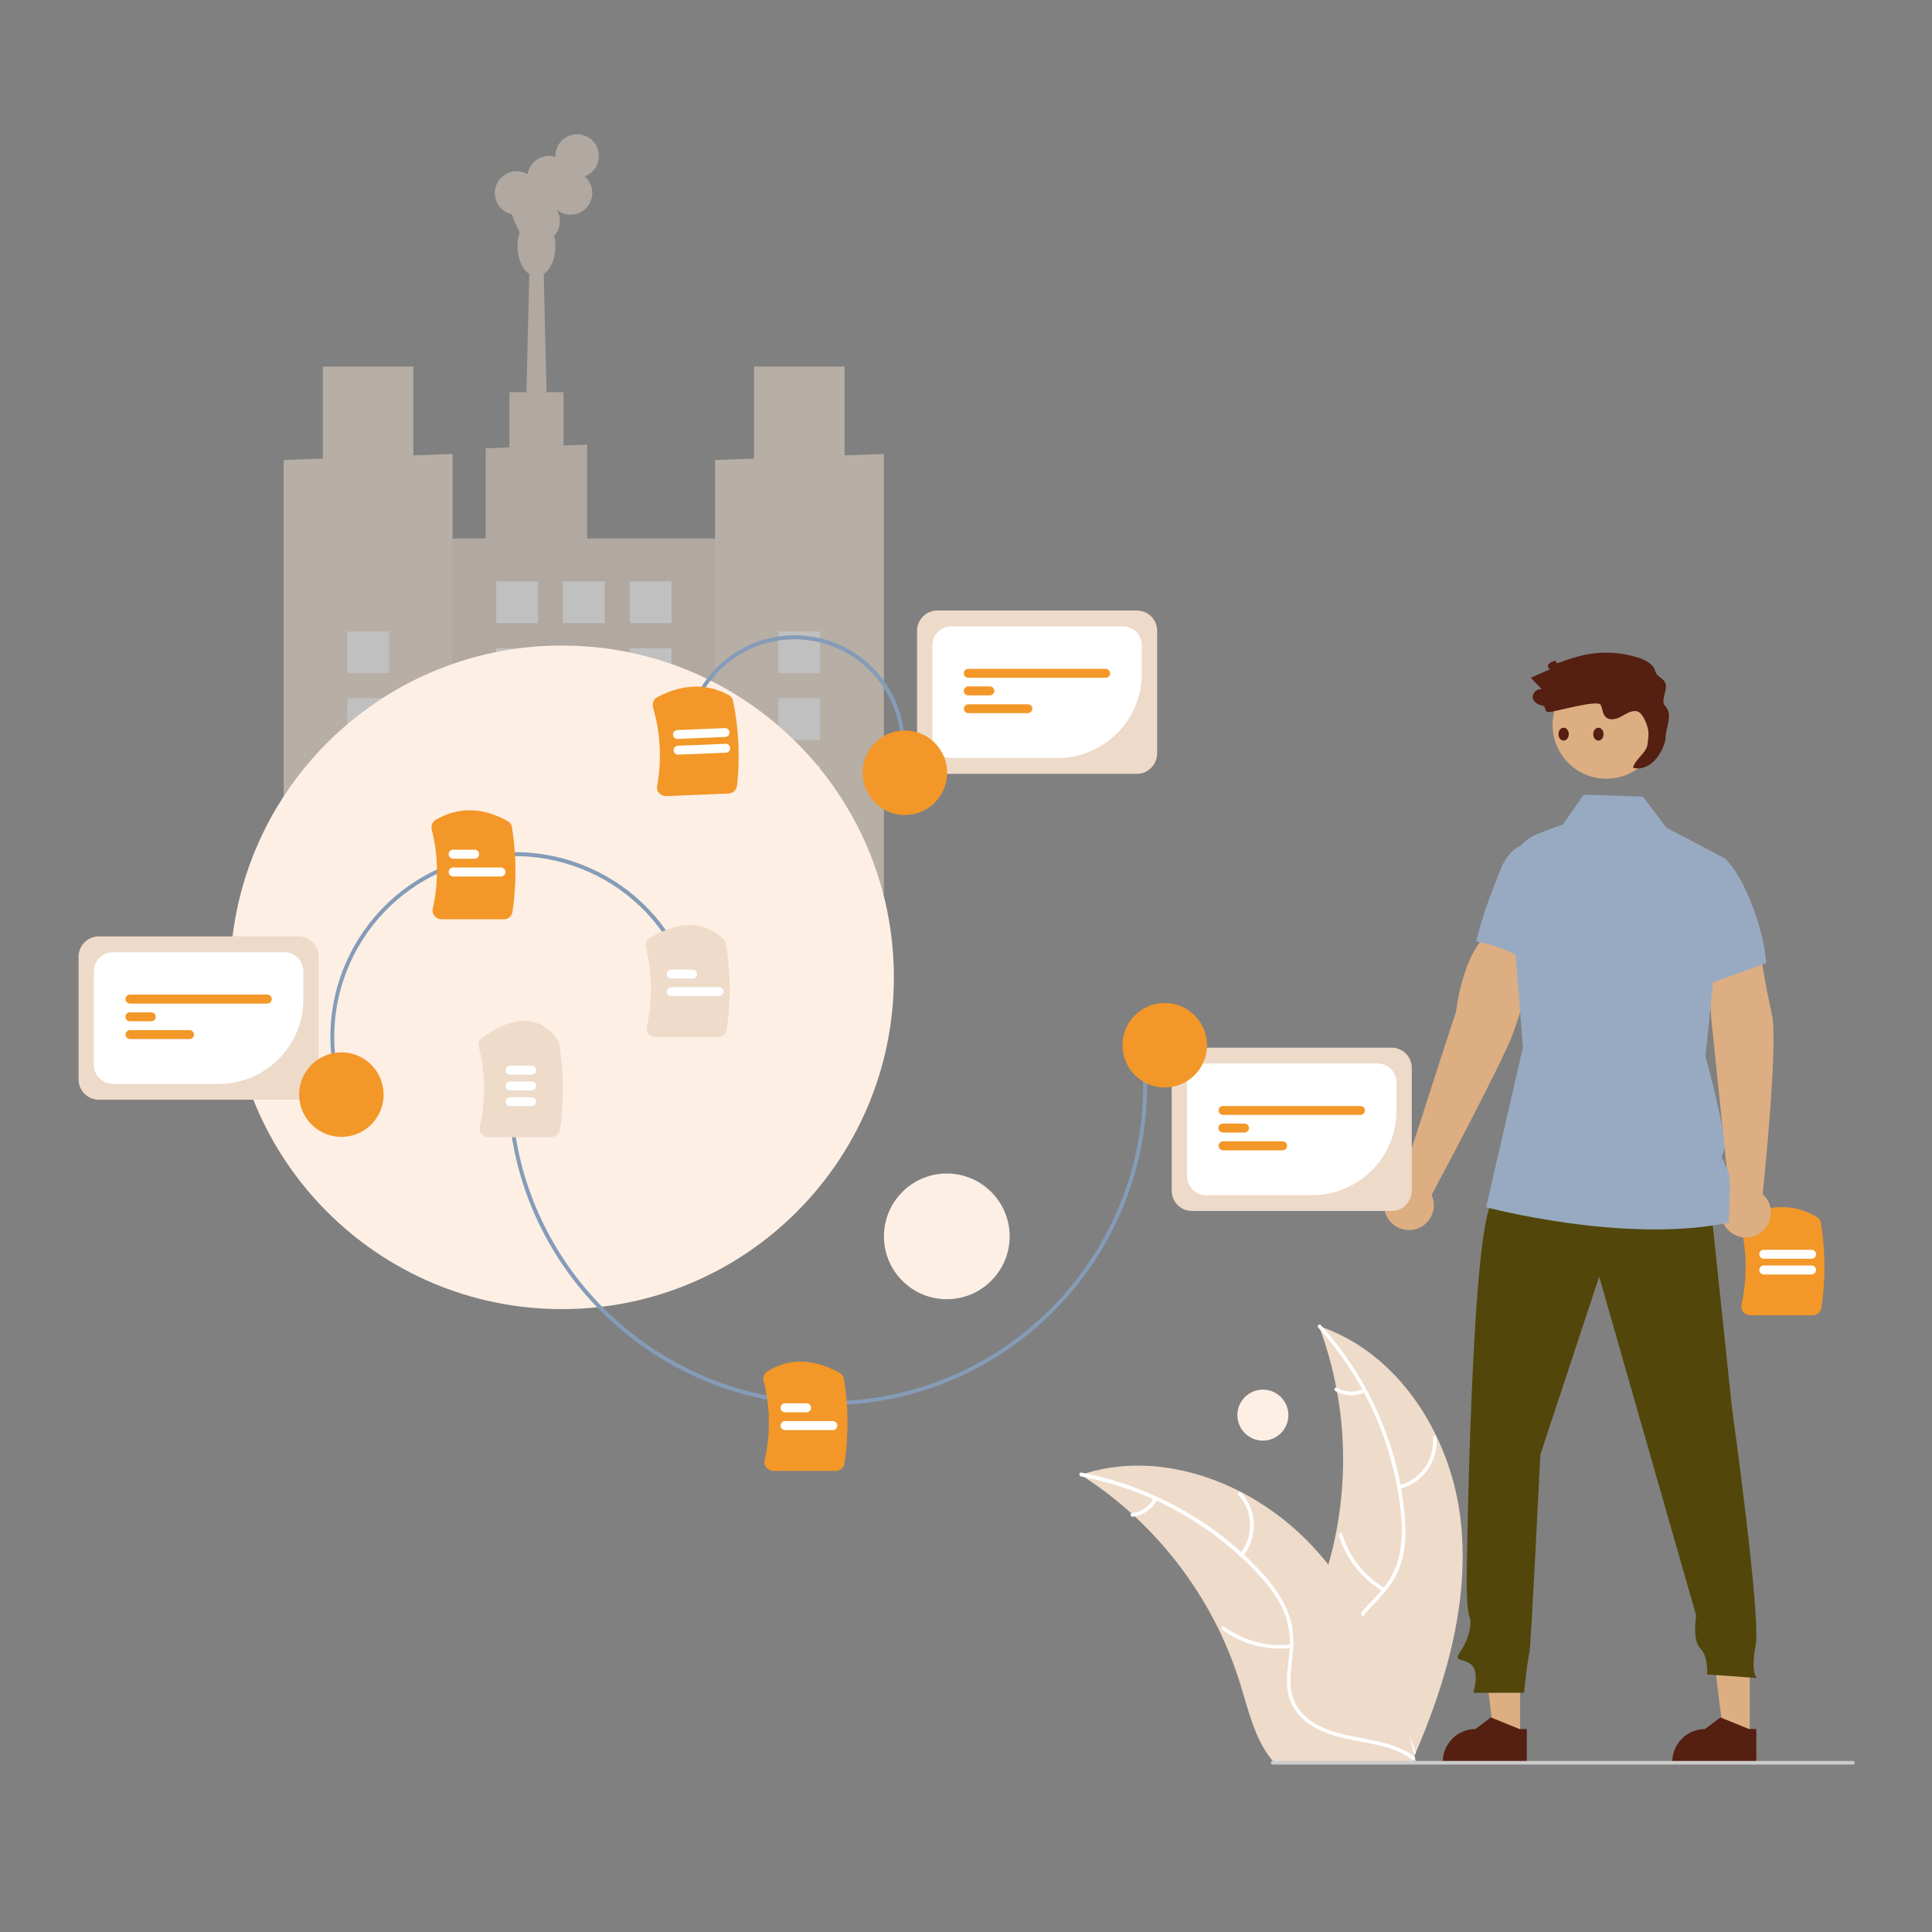 <?xml version="1.0" encoding="utf-8"?>
<!-- Generator: Adobe Illustrator 27.3.1, SVG Export Plug-In . SVG Version: 6.00 Build 0)  -->
<svg version="1.1" id="Livello_1" xmlns="http://www.w3.org/2000/svg" xmlns:xlink="http://www.w3.org/1999/xlink" x="0px" y="0px"
	 viewBox="0 0 1500 1500" style="enable-background:new 0 0 1500 1500;" xml:space="preserve">
<rect x="0" y="0" width="1500" height="1500" fill="#808080" stroke="none"/>
<style type="text/css">
	.st0{display:none;fill:#FFFFFF;}
	.st1{opacity:0.506;}
	.st2{fill:#E2D1C2;}
	.st3{fill:#FFFFFF;}
	.st4{fill:#EEDBCA;}
	.st5{fill:#F39728;}
	.st6{fill:#FEEFE5;}
	.st7{fill:#DCAE82;}
	.st8{fill:#551F11;}
	.st9{fill:#52460A;}
	.st10{fill:#98AAC2;}
	.st11{fill:#859CB8;}
	.st12{fill:#EDDAC9;}
	.st13{fill:#CCCCCC;}
</style>
<g>
	<g id="undraw_thought_process_re_om58">
		<rect class="st0" width="1500" height="1500"/>
		<g id="Group_226" transform="translate(-656.859 39.169)" class="st1">
			<path id="Path_8077" class="st2" d="M1034,308.9v202.3h78.7V306l-18.3,0.7v-41.4h-13.2l-2.2-91.7c5.3-3.5,9.1-11.8,9.1-21.4
				c0-2.8-0.3-5.5-1-8.2c5.2-5.6,5.9-14.1,1.8-20.5c7.1,6,17.7,5.2,23.8-1.9c6-7.1,5.2-17.7-1.9-23.8c8.7-3.2,13.2-12.9,10-21.7
				c-3.2-8.7-12.9-13.2-21.7-10c-6.6,2.4-11,8.8-11,15.8c0,0.2,0,0.5,0,0.7c-8.9-2.7-18.3,2.3-21.1,11.2c-0.2,0.8-0.4,1.6-0.5,2.4
				c-8-4.8-18.4-2.1-23.1,5.9s-2.1,18.4,5.9,23.1c1.6,0.9,3.3,1.6,5.1,2c0,0.1,0,0.2,0,0.4c1.6,4.7,3.6,9.3,6,13.7
				c-1.2,3.5-1.8,7.2-1.7,10.9c0,9.7,3.8,17.9,9.1,21.4l-2.2,91.7h-13.2v42.9L1034,308.9z M1083.2,115.7L1083.2,115.7
				c0.3,0,0.5,0,0.8,0c0.2,0.5,0.3,1,0.5,1.5C1084.1,116.6,1083.6,116.1,1083.2,115.7L1083.2,115.7z"/>
			<rect id="Rectangle_1565" x="990.7" y="378.9" class="st2" width="238.9" height="276.3"/>
			<rect id="Rectangle_1566" x="1077.9" y="599" class="st3" width="64.4" height="56.2"/>
			<path id="Path_8080" class="st4" d="M877.1,318v337.2h131.1V313.3l-30.4,1.1v-69h-70.3v71.5L877.1,318z"/>
			<path id="Path_8083" class="st4" d="M1212,318v337.2h131.1V313.3l-10.8,0.4l-19.7,0.7v-69h-70.3v71.5L1212,318z"/>
			<rect id="Rectangle_1567" x="1145.8" y="412.2" class="st3" width="32.4" height="32.4"/>
			<rect id="Rectangle_1568" x="1093.9" y="412.2" class="st3" width="32.4" height="32.4"/>
			<rect id="Rectangle_1569" x="1042.1" y="412.2" class="st3" width="32.4" height="32.4"/>
			<rect id="Rectangle_1570" x="1145.8" y="464.1" class="st3" width="32.4" height="32.4"/>
			<rect id="Rectangle_1571" x="1093.9" y="464.1" class="st3" width="32.4" height="32.4"/>
			<rect id="Rectangle_1572" x="1042.1" y="464.1" class="st3" width="32.4" height="32.4"/>
			<rect id="Rectangle_1573" x="1145.8" y="515.9" class="st3" width="32.4" height="32.4"/>
			<rect id="Rectangle_1574" x="1093.9" y="515.9" class="st3" width="32.4" height="32.4"/>
			<rect id="Rectangle_1575" x="1042.1" y="515.9" class="st3" width="32.4" height="32.4"/>
			<rect id="Rectangle_1577" x="926.5" y="451.1" class="st3" width="32.4" height="32.4"/>
			<rect id="Rectangle_1578" x="926.5" y="502.9" class="st3" width="32.4" height="32.4"/>
			<rect id="Rectangle_1579" x="926.5" y="554.8" class="st3" width="32.4" height="32.4"/>
			<rect id="Rectangle_1581" x="1261.1" y="451.1" class="st3" width="32.4" height="32.4"/>
			<rect id="Rectangle_1582" x="1261.1" y="502.9" class="st3" width="32.4" height="32.4"/>
			<rect id="Rectangle_1583" x="1261.1" y="554.8" class="st3" width="32.4" height="32.4"/>
		</g>
		<path id="Path_7997" class="st5" d="M1407.3,1021.2h-48.5c-2.1,0-4.1-1-5.4-2.6c-0.6-0.8-1.1-1.7-1.3-2.7c-0.2-1-0.2-2,0-3
			c4.5-20.1,4.3-41-0.6-61c-0.8-3.2,0.8-6.4,3.7-7.8c20.3-9.5,38.8-9.2,55.3,0.7c0.9,0.5,1.6,1.2,2.2,2c0.6,0.8,0.9,1.8,1.1,2.8
			c3.5,21.7,3.6,43.9,0.4,65.7C1413.6,1018.7,1410.7,1021.2,1407.3,1021.2L1407.3,1021.2z"/>
		<path id="Path_7998" class="st3" d="M1406.5,989.5h-37.1c-1.9,0-3.5-1.6-3.5-3.5c0-1.9,1.6-3.5,3.5-3.5h37.1
			c1.9,0,3.5,1.6,3.5,3.5C1410,987.9,1408.4,989.5,1406.5,989.5z"/>
		<path id="Path_7999" class="st3" d="M1406.5,977.3h-37.1c-1.9,0-3.5-1.6-3.5-3.5c0-1.9,1.6-3.5,3.5-3.5h37.1
			c1.9,0,3.5,1.6,3.5,3.5C1410,975.7,1408.4,977.3,1406.5,977.3z"/>
		<path id="Path_8000" class="st6" d="M436.3,1016.4c142.3,0,257.7-115.3,257.7-257.6S578.6,501.2,436.3,501.2
			S178.6,616.5,178.6,758.8S294,1016.4,436.3,1016.4z"/>
		<path id="Path_8001" class="st6" d="M735.1,1008.7c26.9,0,48.8-21.9,48.8-48.8s-21.9-48.8-48.8-48.8c-26.9,0-48.8,21.8-48.8,48.8
			C686.3,986.9,708.1,1008.7,735.1,1008.7C735.1,1008.7,735.1,1008.7,735.1,1008.7z"/>
		<path id="Path_8002" class="st6" d="M980.5,1118.5c10.9,0,19.8-8.9,19.8-19.8s-8.9-19.8-19.8-19.8c-10.9,0-19.8,8.9-19.8,19.8
			C960.7,1109.6,969.6,1118.5,980.5,1118.5z"/>
		<path id="Path_8003" class="st4" d="M1133.6,1176.6c-8.4-63.9-48.4-126.6-109.5-147c24.5,65.6,24.9,137.8,1.3,203.7
			c-9.2,25.4-22.1,52.7-13.1,78.1c5.6,15.8,19.1,27.9,34.1,35.4s31.7,11,48.2,14.5l3.2,2.7C1123.5,1305,1141.9,1240.4,1133.6,1176.6
			z"/>
		<path id="Path_8004" class="st3" d="M1023.5,1030.8c35.8,39.5,58.1,89.3,64,142.3c1.2,11.4,1.4,23-1,34.2
			c-2.4,10.9-7.8,21-15.4,29.2c-7,7.8-15,14.9-20,24.2c-5.2,9.8-5.4,20.9-1.7,31.3c4.5,12.7,13.3,23,22.3,32.8
			c10,10.9,20.5,22,24.8,36.5c0.5,1.8,3.2,0.8,2.7-0.9c-7.5-25.2-32-39.3-43.9-61.9c-5.5-10.6-7.9-22.8-2.8-34.1
			c4.4-9.8,12.7-17.2,19.8-25c7.5-8.2,13.2-17.2,16.1-27.9c3-11,3.2-22.7,2.3-34c-2.2-25.7-8.4-50.9-18.4-74.7
			c-11.3-27.2-27.1-52.2-46.9-74.1C1024.2,1027.4,1022.3,1029.5,1023.5,1030.8L1023.5,1030.8z"/>
		<path id="Path_8005" class="st3" d="M1086.6,1156c18.1-4.5,30.2-21.5,28.7-40c-0.2-1.8-3-1.7-2.8,0.2c1.5,17.3-9.9,33.1-26.8,37.2
			C1083.9,1153.7,1084.8,1156.4,1086.6,1156z"/>
		<path id="Path_8006" class="st3" d="M1075.1,1233c-15.9-9.4-27.7-24.4-33-42c-0.5-1.8-3.2-0.8-2.7,0.9c5.6,18.4,17.9,34,34.5,43.7
			C1075.4,1236.5,1076.7,1234,1075.1,1233L1075.1,1233z"/>
		<path id="Path_8007" class="st3" d="M1058.4,1078.3c-6.5,3.2-14.2,2.8-20.4-0.9c-1.6-0.9-2.8,1.6-1.3,2.5
			c6.9,4.1,15.4,4.5,22.6,1.1c0.7-0.3,1.1-1.1,0.9-1.8C1059.9,1078.5,1059.1,1078.1,1058.4,1078.3L1058.4,1078.3L1058.4,1078.3z"/>
		<path id="Path_8008" class="st4" d="M839,1145c1,0.6,1.9,1.2,2.9,1.9c12.9,8.4,25.1,17.7,36.5,28.1c0.9,0.8,1.8,1.6,2.7,2.4
			c27.1,25.2,49.3,55.2,65.5,88.5c6.4,13.3,11.8,27,16.2,41.1c6,19.4,10.9,41,22.7,56.8c1.2,1.7,2.5,3.3,3.9,4.8l105-0.7
			c0.2-0.1,0.5-0.2,0.7-0.3l4.2,0.2c-0.2-0.8-0.4-1.5-0.5-2.2c-0.1-0.4-0.2-0.9-0.3-1.3c-0.1-0.3-0.2-0.6-0.2-0.8
			c0-0.1,0-0.2-0.1-0.3c-0.1-0.3-0.1-0.5-0.2-0.8c-1.1-4.3-2.2-8.6-3.3-12.8c0,0,0,0,0-0.1c-8.8-32.6-20.4-64.7-36.5-94.1
			c-0.5-0.9-1-1.8-1.5-2.7c-7.3-13.2-15.7-25.8-25.1-37.6c-5.2-6.5-10.6-12.7-16.4-18.6c-15-15.2-32.3-28-51.2-37.9
			c-37.8-19.6-81.4-27-121.6-14.6C841.1,1144.3,840.1,1144.6,839,1145z"/>
		<path id="Path_8009" class="st3" d="M839.3,1146.3c52.4,10,100.2,36.3,136.8,75.1c7.8,8.4,15,17.5,19.8,27.9
			c4.6,10.2,6.4,21.4,5.3,32.5c-0.9,10.4-3,20.9-1.4,31.3c1.7,11,8.3,19.9,17.5,26c11.3,7.4,24.5,10.3,37.5,12.8
			c14.5,2.7,29.6,5.2,41.7,14.2c1.5,1.1,3.1-1.3,1.6-2.3c-21.1-15.6-49.3-12.1-72.3-23.1c-10.8-5.1-20-13.5-22.8-25.5
			c-2.4-10.5-0.2-21.3,0.8-31.9c1-11,0.2-21.6-4-32c-4.3-10.6-11.1-20.1-18.6-28.6c-17.2-19.2-37.4-35.6-59.7-48.5
			c-25.4-14.9-53.1-25.4-82.1-30.9C837.7,1143.1,837.5,1145.9,839.3,1146.3z"/>
		<path id="Path_8010" class="st3" d="M965,1208.2c11.7-14.5,11.2-35.3-1.2-49.3c-1.2-1.4-3.4,0.5-2.2,1.8c11.6,12.9,12,32.4,1,45.8
			C961.5,1208,963.9,1209.6,965,1208.2z"/>
		<path id="Path_8011" class="st3" d="M1002.2,1276.7c-18.3,2.1-36.8-2.8-51.7-13.7c-1.5-1.1-3.1,1.3-1.6,2.3
			c15.5,11.3,34.7,16.4,53.8,14.1C1004.6,1279.2,1004.1,1276.5,1002.2,1276.7L1002.2,1276.7z"/>
		<path id="Path_8012" class="st3" d="M895.7,1163.2c-3.3,6.4-9.6,10.8-16.8,11.6c-1.8,0.2-1.3,3,0.5,2.8c8-0.9,14.9-5.7,18.7-12.8
			c0.4-0.7,0.3-1.5-0.4-2C897,1162.4,896.1,1162.6,895.7,1163.2L895.7,1163.2z"/>
		<path id="Path_8013" class="st7" d="M1342.7,927.1l-14.2-137.4l-3.8-56.6l39.8-7.2c0,0,5.9,38.9,11.2,61.7
			c5.1,22.5-6.8,136.5-7.2,139.5c8,7.1,8.6,19.3,1.5,27.3c-7.1,8-19.3,8.6-27.3,1.5c-8-7.1-8.6-19.3-1.5-27.3
			C1341.7,928,1342.2,927.5,1342.7,927.1L1342.7,927.1z"/>
		<path id="Path_8014" class="st7" d="M1180.3,1349H1160l-9.6-78h29.8V1349z"/>
		<path id="Path_8015" class="st8" d="M1185.4,1368.6h-65.2v-0.8c0-14,11.4-25.4,25.4-25.4l0,0l11.9-9l22.2,9h5.7V1368.6z"/>
		<path id="Path_8016" class="st7" d="M1358.5,1349h-20.2l-9.6-78h29.8V1349z"/>
		<path id="Path_8017" class="st8" d="M1363.6,1368.6h-65.2v-0.8c0-14,11.4-25.4,25.4-25.4c0,0,0,0,0,0l0,0l11.9-9l22.2,9h5.7
			V1368.6z"/>
		<path id="Path_8018" class="st9" d="M1327.7,931.7l17,161.5c0,0,22.6,161.7,18.4,184.1s1.1,25.5,1.1,25.5l-38.8-2.8
			c0,0,1.1-13.8-5.3-20.2s-3.2-25.5-3.2-25.5l-75.3-263.1l-45.7,138.2c0,0-7.4,152-8.5,154.1s-4.2,30.8-4.2,30.8h-39.3
			c0,0,5.3-17-2.1-22.3s-13.8-1.1-7.4-10.6s8.5-21.2,6.4-26.6s-2.1-26.6-2.1-26.6s3.2-286.9,21.3-296.5S1327.7,931.7,1327.7,931.7z"
			/>
		<path id="Path_8019" class="st7" d="M1247.2,604.6c23.1,0,41.8-18.7,41.8-41.8c0-23.1-18.7-41.8-41.8-41.8
			c-23.1,0-41.8,18.7-41.8,41.8C1205.4,585.9,1224.1,604.6,1247.2,604.6z"/>
		<path id="Path_8020" class="st10" d="M1371.2,747.8l-41.1,14.8l-12.5,4.5l-9.2-116.8l31.4,16.6c0.1,0,0.1,0.1,0.1,0.1
			c5.4,6,10,12.8,13.5,20C1370.6,722.1,1371.2,747.8,1371.2,747.8z"/>
		<path id="Path_8021" class="st7" d="M1087.8,917.2c0,0,41.8-129.9,42.6-131.4c5.5-41.6,21.2-59.9,23.6-57.9l40.7,14.1
			c0,0-12.1,38.3-20.3,61c-7.8,21.7-61.4,122.1-62.9,124.7c4.4,9.7,0.1,21.2-9.6,25.6c-9.7,4.4-21.2,0.1-25.6-9.6
			c-4.4-9.7-0.1-21.2,9.6-25.6C1086.4,917.7,1087.1,917.4,1087.8,917.2z"/>
		<path id="Path_8022" class="st10" d="M1214.1,657.8c0,0-35.2-17.2-48.8,16.6c-8.9,22.8-13.2,32.8-19.2,56.6
			c0,0,35.9,5.4,47.4,25.7L1214.1,657.8z"/>
		<path id="Path_8023" class="st10" d="M1342.2,949.3c-81,16.7-188.4-12-188.4-12l28.6-124.1l-10.2-129.9
			c-1.2-15.9,7.8-30.8,21.9-36l19.4-7.3l16.1-23l45.9,1.5l18.3,24.1l14.5,7.7l31.4,16.6l0.1,0.1v0.1l-9.8,95.5l-5.9,57.6
			c0,0,18,64.8,14.3,73.4s-0.5,4.4,0.4,9s3.7,4.9,4.1,13.9C1343.4,925.5,1342.2,949.3,1342.2,949.3z"/>
		<path id="Path_8024" class="st8" d="M1292.6,547.9c-3.3-3.3,1.7-11.9,0.7-16.4c-1.1-5.2-6.8-5.4-8.2-10.5
			c-1.5-5.5-7.4-8.5-12.8-10.3c-14-4.5-28.9-5.2-43.2-2c-6.3,1.5-12.6,3.5-18.7,5.8c-4.2,1.5-0.2-2.6-4.4-1.1
			c-1.6,0.4-3,1.3-3.9,2.6c-0.8,1.4,0.3,3.7,1.9,3.4c-5.1,2.3-10.3,4.5-15.5,6.8l8.7,9.1c-4.1-1.2-8.5,3.7-6.9,7.7
			c1.3,2.5,3.8,4.2,6.6,4.6c4.7,0.9,1.1,5.3,5.8,5.2c4.7-0.1,37.7-9.8,40-5.6c1.6,2.9,1.4,6.8,3.8,9.3c3,3.1,8.2,2,12-0.1
			s7.7-4.8,11.9-4.3c4.5,0.5,7.8,8.8,8.9,13.1s0.4,8.9-0.3,13.4c-0.9,5.8-10.1,11.7-11.1,17.5c10.2,2.8,21.2-6.2,25.2-21.8
			C1292.9,564.4,1299.6,554.9,1292.6,547.9z"/>
		<path id="Path_8025" class="st11" d="M642.2,1091.1c-123.1,0-230.3-91.8-246.1-217.1l3-0.4C414.8,997.3,520.6,1088,642.2,1088
			c10.3,0,20.7-0.7,30.9-1.9c134.1-16.9,229.5-139.8,212.5-273.9l3-0.4c17.2,135.8-79.4,260.2-215.2,277.3
			C663.2,1090.4,652.7,1091,642.2,1091.1z"/>
		<path id="Path_8026" class="st5" d="M648.9,1142h-48.5c-2.1,0-4.1-1-5.4-2.6c-1.3-1.6-1.8-3.7-1.3-5.7c4.6-20.3,4.3-41.4-0.8-61.6
			c-0.7-2.9,0.5-5.9,3-7.4c16.8-10.4,35-10.1,55.8,1c1.9,1,3.3,2.9,3.6,5c3.4,21.7,3.6,43.7,0.4,65.4
			C655.2,1139.5,652.3,1142,648.9,1142L648.9,1142z"/>
		<path id="Path_8027" class="st4" d="M427.8,882.9h-48.5c-2.1,0-4.1-1-5.4-2.6c-1.3-1.6-1.8-3.7-1.3-5.7
			c4.6-20.4,4.3-41.5-0.8-61.8c-0.7-2.7,0.4-5.6,2.7-7.2c24.9-17.9,44.6-17.4,58.4,1.5c0.6,0.9,1,1.9,1.2,2.9
			c3.7,22.1,3.9,44.7,0.6,67C434.1,880.4,431.2,882.9,427.8,882.9L427.8,882.9z"/>
		<path id="Path_8028" class="st3" d="M626.2,1096.5h-16.7c-1.9,0-3.5-1.6-3.5-3.5c0-1.9,1.6-3.5,3.5-3.5h16.7
			c1.9,0,3.5,1.6,3.5,3.5C629.7,1095,628.1,1096.5,626.2,1096.5z"/>
		<path id="Path_8029" class="st3" d="M646.6,1110.3h-37.1c-1.9,0-3.5-1.6-3.5-3.5c0-1.9,1.6-3.5,3.5-3.5h37.1
			c1.9,0,3.5,1.6,3.5,3.5C650.1,1108.7,648.5,1110.3,646.6,1110.3L646.6,1110.3z"/>
		<path id="Path_8030" class="st3" d="M412.8,834.4h-16.7c-1.9,0-3.5-1.6-3.5-3.5c0-1.9,1.6-3.5,3.5-3.5h16.7c1.9,0,3.5,1.6,3.5,3.5
			C416.2,832.8,414.7,834.4,412.8,834.4z"/>
		<path id="Path_8031" class="st3" d="M412.8,846.6h-16.7c-1.9,0-3.5-1.6-3.5-3.5c0-1.9,1.6-3.5,3.5-3.5h16.7c1.9,0,3.5,1.6,3.5,3.5
			C416.2,845,414.7,846.6,412.8,846.6z"/>
		<path id="Path_8032" class="st3" d="M412.8,858.8h-16.7c-1.9,0-3.5-1.6-3.4-3.5c0-1.9,1.5-3.4,3.4-3.4h16.7c1.9,0,3.5,1.6,3.4,3.5
			C416.1,857.2,414.6,858.7,412.8,858.8z"/>
		<path id="Path_8033" class="st12" d="M1080.4,940.2h-155c-8.6,0-15.7-7-15.7-15.7v-95.4c0-8.6,7-15.7,15.7-15.7h155
			c8.7,0,15.7,7,15.7,15.7v95.4C1096,933.2,1089,940.2,1080.4,940.2z"/>
		<path id="Path_8034" class="st3" d="M1018.8,927.9h-82.5c-8.1,0-14.7-6.6-14.7-14.7v-72.8c0-8.1,6.6-14.7,14.7-14.7h133.2
			c8.1,0,14.7,6.6,14.7,14.7v22.2C1084.1,898.6,1054.9,927.9,1018.8,927.9L1018.8,927.9z"/>
		<path id="Path_8035" class="st5" d="M1056.2,865.6H949.6c-1.9,0-3.5-1.5-3.5-3.4c0-1.9,1.5-3.5,3.4-3.5c0,0,0.1,0,0.1,0h106.6
			c1.9,0,3.5,1.5,3.5,3.4c0,1.9-1.5,3.5-3.4,3.5C1056.3,865.6,1056.2,865.6,1056.2,865.6z"/>
		<path id="Path_8036" class="st5" d="M966.2,879.3h-16.7c-1.9,0-3.5-1.6-3.5-3.5c0-1.9,1.6-3.5,3.5-3.5h16.7c1.9,0,3.5,1.6,3.5,3.5
			C969.7,877.8,968.2,879.3,966.2,879.3z"/>
		<path id="Path_8037" class="st5" d="M995.8,893.1h-46.2c-1.9,0-3.5-1.6-3.5-3.5c0-1.9,1.6-3.5,3.5-3.5h46.2c1.9,0,3.5,1.5,3.5,3.5
			C999.3,891.5,997.7,893.1,995.8,893.1C995.8,893.1,995.8,893.1,995.8,893.1z"/>
		<path id="Path_8038" class="st5" d="M904.3,844.3c18.1,0,32.8-14.7,32.8-32.8c0-18.1-14.7-32.8-32.8-32.8
			c-18.1,0-32.8,14.7-32.8,32.8C871.5,829.6,886.2,844.3,904.3,844.3C904.3,844.3,904.3,844.3,904.3,844.3z"/>
		<path id="Path_8039" class="st11" d="M533.1,562.2c9.1-46.3,54.1-76.5,100.4-67.4c46.3,9.1,76.5,54.1,67.4,100.4l-3-0.6
			c8.7-44.7-20.5-88-65.2-96.7c-44.6-8.7-87.7,20.3-96.6,64.8L533.1,562.2z"/>
		<path id="Path_8040" class="st5" d="M565.6,616.1l-48.4,2c-2.1,0.1-4.1-0.8-5.5-2.4c-1.4-1.5-1.9-3.6-1.5-5.6
			c3.7-20.3,2.6-41.1-3.2-60.9c-0.9-3.1,0.5-6.5,3.4-8c19.8-10.3,38.4-10.8,55.3-1.6c1.8,1,3.1,2.7,3.5,4.7
			c4.4,21.6,5.4,43.7,3.1,65.6C571.8,613.3,569,616,565.6,616.1L565.6,616.1z"/>
		<path id="Path_8041" class="st3" d="M563.6,584.4l-37,1.5c-1.9,0.1-3.5-1.4-3.6-3.3c-0.1-1.9,1.4-3.5,3.3-3.6c0,0,0,0,0,0l37-1.5
			c1.9-0.1,3.5,1.4,3.6,3.3S565.5,584.3,563.6,584.4L563.6,584.4z"/>
		<path id="Path_8042" class="st3" d="M563.1,572.2l-37,1.5c-1.9,0.1-3.5-1.4-3.6-3.3s1.4-3.5,3.3-3.6l37-1.5
			c1.9-0.1,3.5,1.4,3.6,3.3S565,572.1,563.1,572.2L563.1,572.2z"/>
		<path id="Path_8043" class="st12" d="M882.7,600.8h-155c-8.6,0-15.7-7-15.7-15.7v-95.4c0-8.6,7-15.7,15.7-15.7h155
			c8.6,0,15.7,7,15.7,15.7v95.4C898.3,593.7,891.3,600.8,882.7,600.8L882.7,600.8z"/>
		<path id="Path_8044" class="st3" d="M821.1,588.5h-82.5c-8.1,0-14.7-6.6-14.7-14.7V501c0-8.1,6.6-14.7,14.7-14.7h133.2
			c8.1,0,14.7,6.6,14.7,14.7v22.2C886.4,559.2,857.2,588.4,821.1,588.5L821.1,588.5z"/>
		<path id="Path_8045" class="st5" d="M858.5,526.2H751.8c-1.9,0-3.5-1.5-3.5-3.4c0-1.9,1.5-3.5,3.4-3.5c0,0,0.1,0,0.1,0h106.6
			c1.9,0,3.5,1.5,3.5,3.4c0,1.9-1.5,3.5-3.4,3.5C858.6,526.2,858.5,526.2,858.5,526.2z"/>
		<path id="Path_8046" class="st5" d="M768.5,539.9h-16.7c-1.9,0-3.5-1.6-3.5-3.5c0-1.9,1.6-3.5,3.5-3.5h16.7c1.9,0,3.5,1.6,3.5,3.5
			C772,538.4,770.4,539.9,768.5,539.9z"/>
		<path id="Path_8047" class="st5" d="M798.1,553.7h-46.2c-1.9,0-3.5-1.5-3.5-3.4c0-1.9,1.5-3.5,3.4-3.5c0,0,0.1,0,0.1,0h46.2
			c1.9,0,3.5,1.6,3.4,3.5C801.5,552.1,799.9,553.6,798.1,553.7z"/>
		<path id="Path_8048" class="st5" d="M730.4,617.3c9.6-15.4,4.8-35.6-10.5-45.2c-15.4-9.6-35.6-4.8-45.2,10.5
			c-9.6,15.4-4.8,35.6,10.5,45.2C700.6,637.4,720.8,632.7,730.4,617.3C730.4,617.3,730.4,617.3,730.4,617.3z"/>
		<path id="Path_8049" class="st13" d="M1438.6,1370H988.1c-0.4,0-0.7-0.1-1-0.4c-0.5-0.5-0.5-1.4,0-2c0,0,0,0,0,0
			c0.3-0.3,0.6-0.4,1-0.4h450.5c0.8,0,1.4,0.6,1.4,1.4S1439.4,1370,1438.6,1370z"/>
		<path id="Path_8050" class="st11" d="M265.8,855.7c-28-74.1,9.3-156.8,83.4-184.8c74.1-28,156.8,9.3,184.8,83.4l0,0l-2.9,1.1
			c-27.4-72.5-108.4-109-180.9-81.6c-72.5,27.4-109,108.4-81.6,180.9L265.8,855.7z"/>
		<path id="Path_8051" class="st5" d="M391.2,713.7h-48.5c-2.1,0-4.1-1-5.4-2.6c-1.3-1.6-1.8-3.7-1.3-5.7
			c4.6-20.3,4.3-41.3-0.8-61.4c-0.7-2.9,0.5-6,3.1-7.5c17.6-10.2,36.3-9.9,55.7,0.9c1.9,1,3.2,2.8,3.5,4.9
			c3.5,21.7,3.6,43.8,0.4,65.5C397.5,711.2,394.6,713.8,391.2,713.7L391.2,713.7z"/>
		<path id="Path_8052" class="st3" d="M368.5,666.7h-16.7c-1.9,0-3.5-1.6-3.5-3.5s1.6-3.5,3.5-3.5h16.7c1.9,0,3.5,1.6,3.5,3.5
			S370.5,666.7,368.5,666.7z"/>
		<path id="Path_8053" class="st3" d="M388.9,680.5h-37.1c-1.9,0-3.5-1.6-3.5-3.5c0-1.9,1.6-3.5,3.5-3.5h37.1c1.9,0,3.5,1.6,3.5,3.5
			C392.4,678.9,390.9,680.5,388.9,680.5z"/>
		<path id="Path_8054" class="st12" d="M231.7,853.8h-155c-8.6,0-15.7-7-15.7-15.7v-95.4c0-8.6,7-15.7,15.7-15.7h155
			c8.6,0,15.7,7,15.7,15.7v95.4C247.3,846.8,240.3,853.8,231.7,853.8L231.7,853.8z"/>
		<path id="Path_8055" class="st3" d="M170.1,841.5H87.6c-8.1,0-14.7-6.6-14.7-14.7V754c0-8.1,6.6-14.7,14.7-14.7h133.2
			c8.1,0,14.7,6.6,14.7,14.7v22.2C235.4,812.2,206.2,841.4,170.1,841.5L170.1,841.5z"/>
		<path id="Path_8056" class="st5" d="M207.5,779.2H100.9c-1.9,0-3.5-1.6-3.5-3.5c0-1.9,1.6-3.5,3.5-3.5h106.6
			c1.9,0,3.5,1.6,3.5,3.5C210.9,777.6,209.4,779.2,207.5,779.2L207.5,779.2z"/>
		<path id="Path_8057" class="st5" d="M117.5,792.9h-16.7c-1.9,0-3.5-1.6-3.4-3.5c0-1.9,1.5-3.4,3.4-3.4h16.7c1.9,0,3.5,1.6,3.4,3.5
			C120.9,791.4,119.4,792.9,117.5,792.9z"/>
		<path id="Path_8058" class="st5" d="M147.1,806.7h-46.2c-1.9,0-3.5-1.6-3.4-3.5c0-1.9,1.5-3.4,3.4-3.4h46.2c1.9,0,3.5,1.5,3.5,3.4
			c0,1.9-1.5,3.5-3.4,3.5C147.2,806.7,147.1,806.7,147.1,806.7L147.1,806.7z"/>
		<path id="Path_8059" class="st5" d="M292.9,867.2c9.6-15.4,4.8-35.6-10.5-45.2c-15.4-9.6-35.6-4.8-45.2,10.5
			c-9.6,15.4-4.8,35.6,10.5,45.2C263.1,887.3,283.3,882.6,292.9,867.2C292.9,867.3,292.9,867.3,292.9,867.2z"/>
		<path id="Path_8060" class="st4" d="M557.4,805.2h-48.5c-2.1,0-4.1-1-5.4-2.6c-1.3-1.6-1.8-3.7-1.3-5.7
			c4.6-20.2,4.3-41.2-0.7-61.3c-0.7-3,0.6-6.1,3.2-7.6c23.6-13.5,42.2-13.1,57,1.1c1,1,1.7,2.3,2,3.8c3.6,22,3.8,44.4,0.5,66.4
			C563.7,802.7,560.8,805.2,557.4,805.2L557.4,805.2z"/>
		<path id="Path_8061" class="st3" d="M537.8,759.7h-16.7c-1.9,0-3.5-1.6-3.4-3.5c0-1.9,1.5-3.4,3.4-3.4h16.7c1.9,0,3.5,1.6,3.4,3.5
			C541.2,758.2,539.6,759.7,537.8,759.7z"/>
		<path id="Path_8062" class="st3" d="M558.2,773.4h-37.1c-1.9,0-3.5-1.6-3.5-3.5c0-1.9,1.6-3.5,3.5-3.5h37.1c1.9,0,3.5,1.6,3.5,3.5
			C561.6,771.9,560.1,773.4,558.2,773.4L558.2,773.4z"/>
		<ellipse id="Ellipse_1260" class="st8" cx="1214" cy="570" rx="4" ry="5"/>
		<ellipse id="Ellipse_1261" class="st8" cx="1241" cy="570" rx="4" ry="5"/>
	</g>
</g>
</svg>
